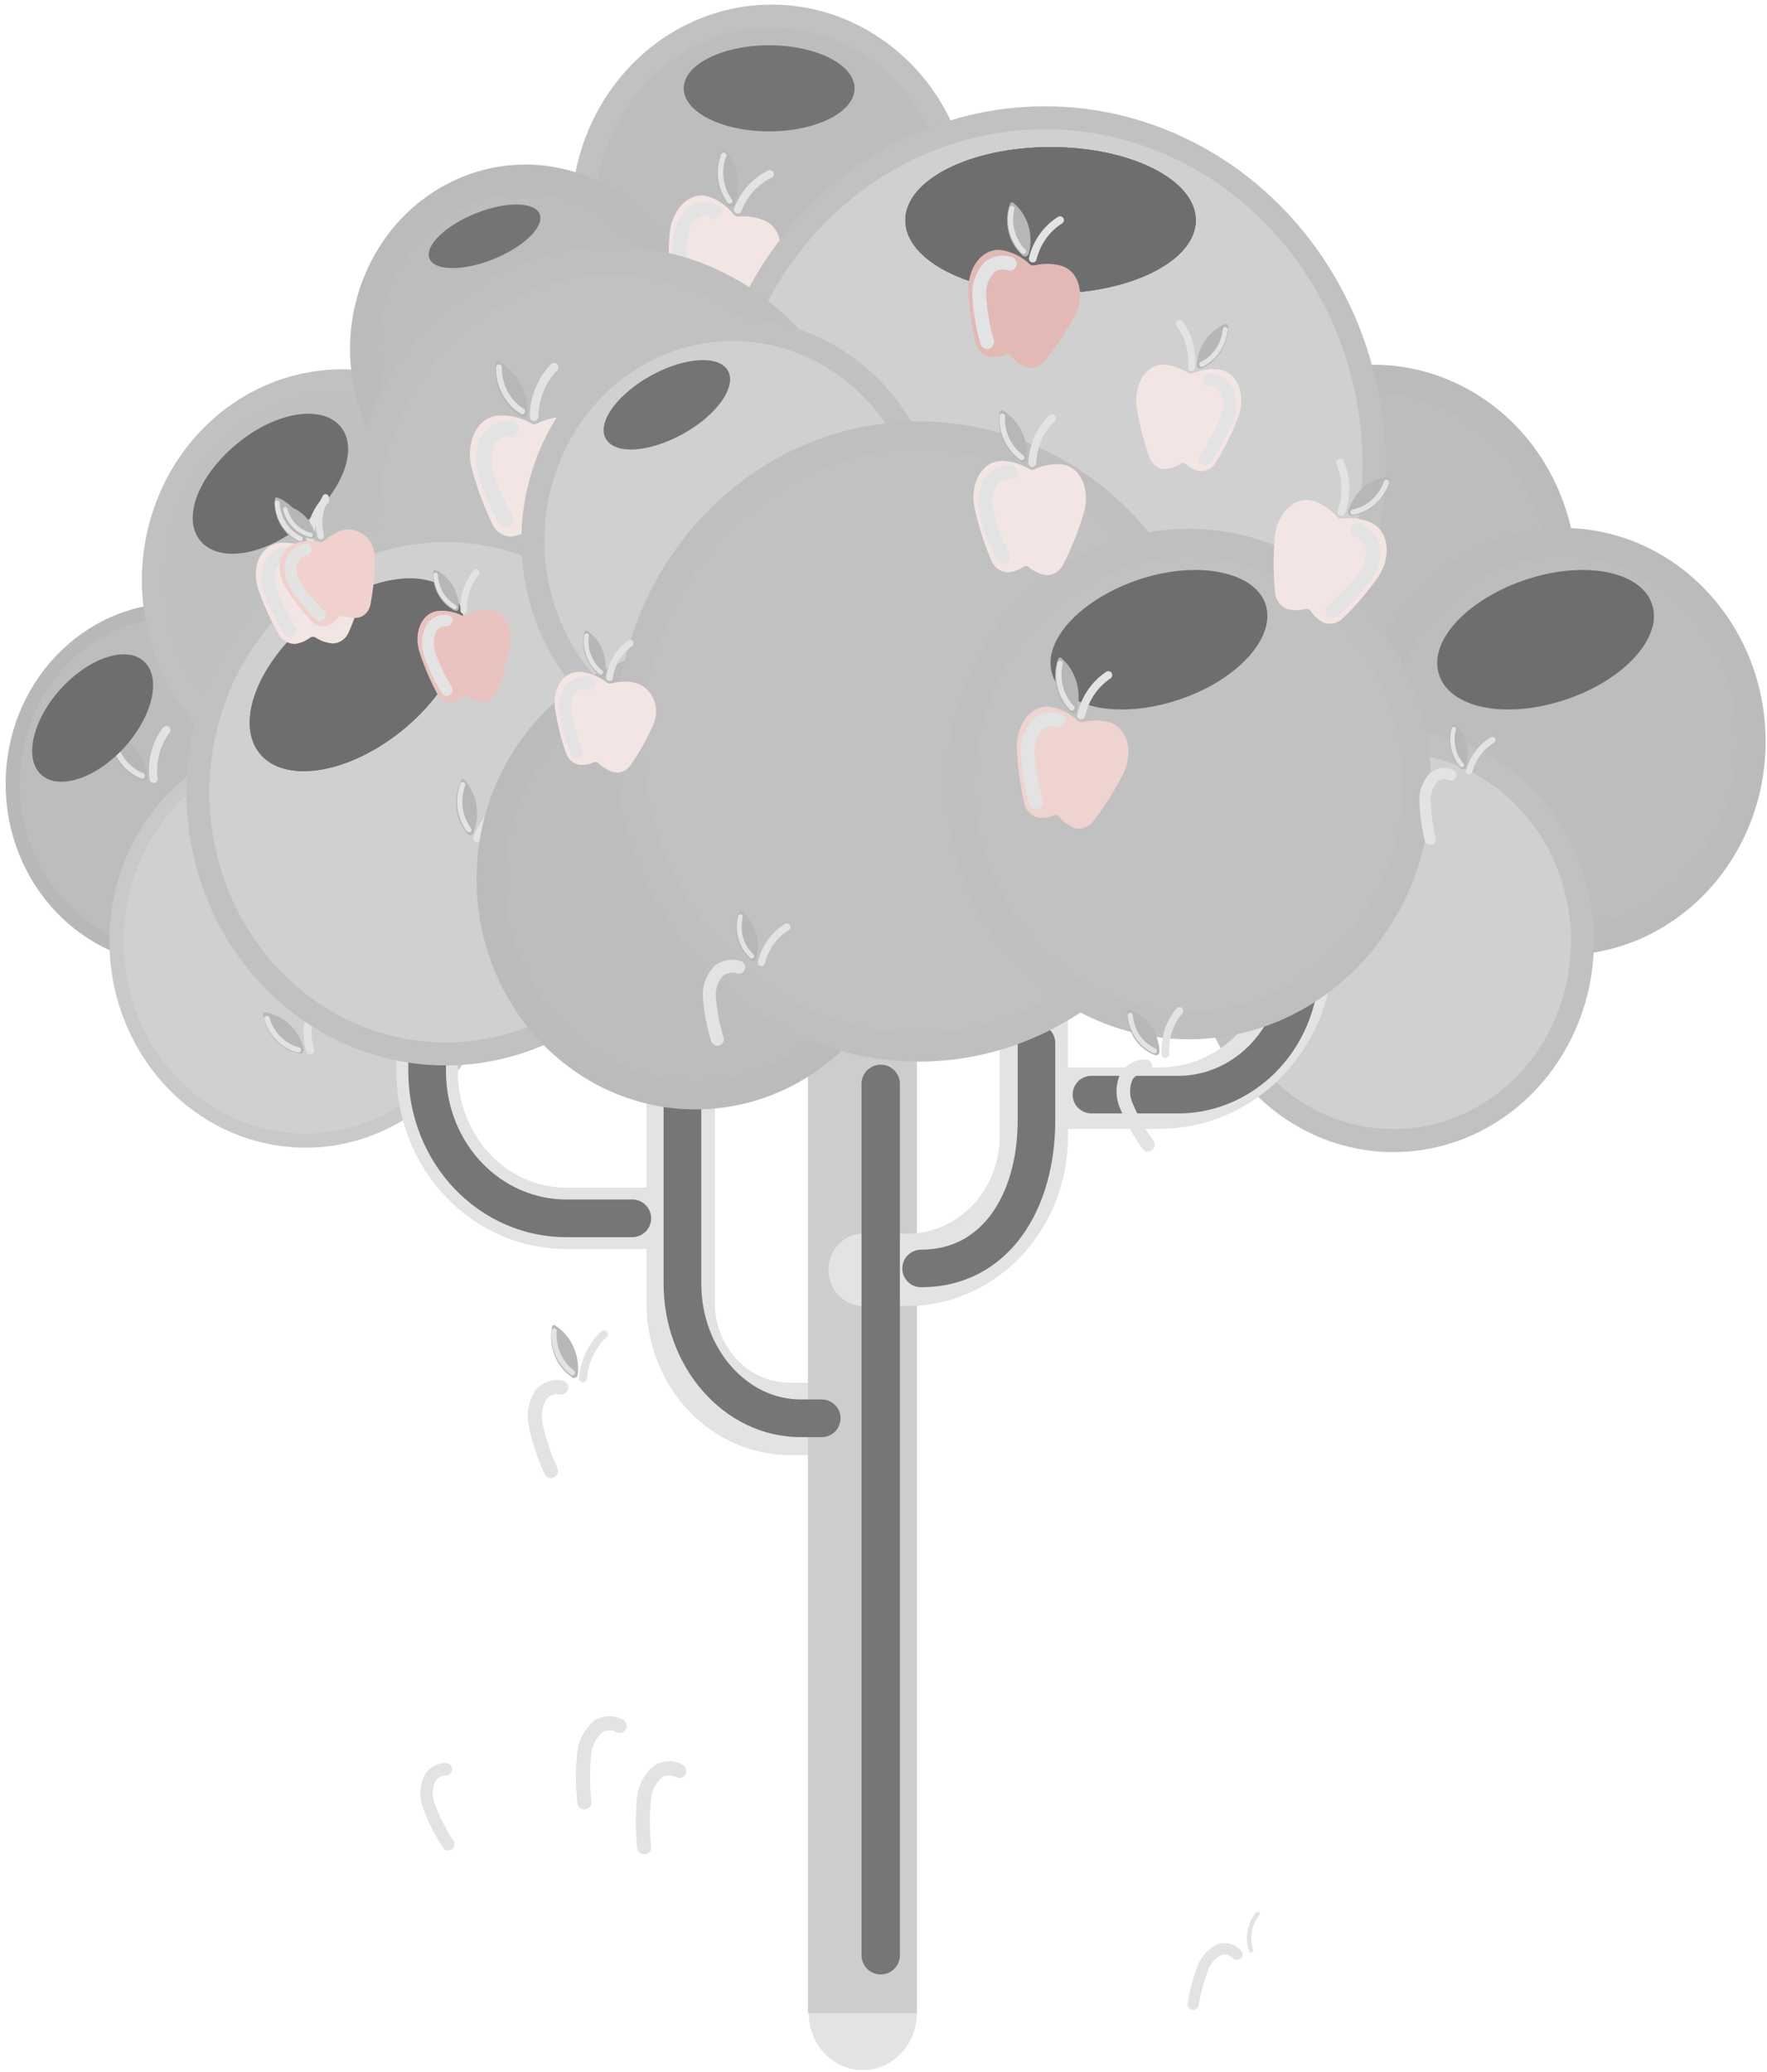 <?xml version="1.0" encoding="UTF-8"?> <svg xmlns="http://www.w3.org/2000/svg" width="87" height="102" viewBox="0 0 87 102" fill="none"> <g opacity="0.6"> <g style="mix-blend-mode:screen"> <path d="M60.9 96.201C60.8 96.096 60.678 96.017 60.543 95.972C60.408 95.928 60.265 95.918 60.125 95.944C59.757 96.085 59.455 96.371 59.282 96.742C59.031 97.36 58.851 98.007 58.744 98.669" stroke="#D1D1D1" stroke-width="0.556" stroke-miterlimit="10" stroke-linecap="round"></path> </g> <g style="mix-blend-mode:screen"> <path d="M61.919 94.215C61.722 94.457 61.588 94.75 61.531 95.063C61.474 95.377 61.496 95.701 61.594 96.003" stroke="#D1D1D1" stroke-width="0.212" stroke-miterlimit="10" stroke-linecap="round"></path> </g> <g style="mix-blend-mode:screen"> <path d="M33.444 87.178C33.289 87.092 33.116 87.047 32.941 87.047C32.766 87.047 32.593 87.092 32.438 87.178C32.245 87.329 32.082 87.519 31.959 87.736C31.835 87.953 31.754 88.194 31.719 88.445C31.626 89.273 31.626 90.111 31.719 90.939" stroke="#D1D1D1" stroke-width="0.694" stroke-miterlimit="10" stroke-linecap="round"></path> </g> <g style="mix-blend-mode:screen"> <path d="M30.506 84.959C30.35 84.873 30.176 84.828 30 84.828C29.823 84.828 29.65 84.873 29.493 84.959C29.108 85.268 28.851 85.722 28.775 86.226C28.682 87.057 28.682 87.896 28.775 88.727" stroke="#D1D1D1" stroke-width="0.694" stroke-miterlimit="10" stroke-linecap="round"></path> </g> <g style="mix-blend-mode:screen"> <path d="M21.957 87.094C21.802 87.093 21.649 87.132 21.512 87.208C21.375 87.284 21.257 87.394 21.17 87.529C21.075 87.733 21.02 87.955 21.007 88.181C20.994 88.408 21.024 88.635 21.095 88.849C21.346 89.534 21.674 90.185 22.07 90.789" stroke="#D1D1D1" stroke-width="0.613" stroke-miterlimit="10" stroke-linecap="round"></path> </g> <path d="M42.481 101.907C43.951 101.907 45.143 100.649 45.143 99.096C45.143 97.544 43.951 96.285 42.481 96.285C41.01 96.285 39.818 97.544 39.818 99.096C39.818 100.649 41.01 101.907 42.481 101.907Z" fill="#D1D1D1"></path> <path d="M8.731 47.148C13.208 47.148 16.837 43.316 16.837 38.59C16.837 33.863 13.208 30.031 8.731 30.031C4.254 30.031 0.625 33.863 0.625 38.59C0.625 43.316 4.254 47.148 8.731 47.148Z" fill="#919191"></path> <path d="M8.731 47.148C13.208 47.148 16.837 43.316 16.837 38.59C16.837 33.863 13.208 30.031 8.731 30.031C4.254 30.031 0.625 33.863 0.625 38.59C0.625 43.316 4.254 47.148 8.731 47.148Z" stroke="#888888" stroke-width="0.694" stroke-miterlimit="10"></path> <path d="M20.399 37.549C25.145 35.474 27.398 29.73 25.433 24.72C23.467 19.71 18.027 17.331 13.281 19.407C8.536 21.482 6.283 27.225 8.248 32.235C10.214 37.245 15.654 39.624 20.399 37.549Z" fill="#969696"></path> <path d="M20.399 37.549C25.145 35.474 27.398 29.73 25.433 24.72C23.467 19.71 18.027 17.331 13.281 19.407C8.536 21.482 6.283 27.225 8.248 32.235C10.214 37.245 15.654 39.624 20.399 37.549Z" fill="#969696"></path> <path d="M10.956 36.159C9.956 35.294 9.138 34.218 8.554 33C7.97 31.782 7.633 30.449 7.564 29.086C7.495 27.723 7.697 26.36 8.155 25.084C8.613 23.807 9.319 22.646 10.226 21.674C11.134 20.701 12.223 19.939 13.425 19.436C14.627 18.934 15.915 18.701 17.207 18.753C18.499 18.806 19.767 19.142 20.928 19.74C22.09 20.339 23.122 21.186 23.956 22.229" stroke="#979797" stroke-width="1.131" stroke-miterlimit="10" stroke-linecap="round"></path> <path d="M37.868 20.184C43.005 20.184 47.168 15.788 47.168 10.366C47.168 4.943 43.005 0.547 37.868 0.547C32.732 0.547 28.568 4.943 28.568 10.366C28.568 15.788 32.732 20.184 37.868 20.184Z" fill="#919191"></path> <path d="M28.693 10.364C28.756 7.803 29.764 5.369 31.502 3.581C33.24 1.793 35.57 0.793 37.996 0.793C40.423 0.793 42.753 1.793 44.491 3.581C46.229 5.369 47.237 7.803 47.3 10.364" stroke="#979797" stroke-width="1.131" stroke-miterlimit="10" stroke-linecap="round"></path> <path d="M28.903 24.931C32.958 23.163 34.888 18.259 33.212 13.977C31.538 9.696 26.892 7.658 22.837 9.427C18.782 11.195 16.852 16.1 18.527 20.381C20.202 24.663 24.847 26.7 28.903 24.931Z" fill="#919191"></path> <path d="M28.903 24.931C32.958 23.163 34.888 18.259 33.212 13.977C31.538 9.696 26.892 7.658 22.837 9.427C18.782 11.195 16.852 16.1 18.527 20.381C20.202 24.663 24.847 26.7 28.903 24.931Z" stroke="#8E8E8E" stroke-width="1.381" stroke-miterlimit="10"></path> <path d="M71.164 37.555C75.916 35.498 78.19 29.764 76.242 24.746C74.293 19.729 68.861 17.328 64.109 19.385C59.356 21.442 57.083 27.177 59.031 32.194C60.98 37.212 66.411 39.612 71.164 37.555Z" fill="#919191"></path> <path d="M71.164 37.555C75.916 35.498 78.19 29.764 76.242 24.746C74.293 19.729 68.861 17.328 64.109 19.385C59.356 21.442 57.083 27.177 59.031 32.194C60.98 37.212 66.411 39.612 71.164 37.555Z" stroke="#8E8E8E" stroke-width="1.387" stroke-miterlimit="10"></path> <path d="M76.938 46.321C82.074 46.321 86.238 41.925 86.238 36.502C86.238 31.08 82.074 26.684 76.938 26.684C71.802 26.684 67.638 31.08 67.638 36.502C67.638 41.925 71.802 46.321 76.938 46.321Z" fill="#919191"></path> <path d="M76.938 46.321C82.074 46.321 86.238 41.925 86.238 36.502C86.238 31.08 82.074 26.684 76.938 26.684C71.802 26.684 67.638 31.08 67.638 36.502C67.638 41.925 71.802 46.321 76.938 46.321Z" stroke="#8E8E8E" stroke-width="1.387" stroke-miterlimit="10"></path> <path d="M24.216 47.904C25.039 42.551 21.596 37.508 16.526 36.639C11.456 35.77 6.679 39.405 5.856 44.757C5.033 50.11 8.476 55.154 13.546 56.022C18.616 56.891 23.393 53.256 24.216 47.904Z" fill="#B0B0B0"></path> <path d="M24.216 47.904C25.039 42.551 21.596 37.508 16.526 36.639C11.456 35.77 6.679 39.405 5.856 44.757C5.033 50.11 8.476 55.154 13.546 56.022C18.616 56.891 23.393 53.256 24.216 47.904Z" stroke="#A5A5A5" stroke-width="0.694" stroke-miterlimit="10"></path> <path d="M77.782 47.886C78.6 42.532 75.153 37.492 70.083 36.627C65.012 35.763 60.238 39.403 59.42 44.756C58.601 50.109 62.048 55.15 67.119 56.014C72.189 56.878 76.963 53.239 77.782 47.886Z" fill="#B0B0B0"></path> <path d="M77.782 47.886C78.6 42.532 75.153 37.492 70.083 36.627C65.012 35.763 60.238 39.403 59.42 44.756C58.601 50.109 62.048 55.15 67.119 56.014C72.189 56.878 76.963 53.239 77.782 47.886Z" fill="#B0B0B0"></path> <path d="M68.607 36.5C70.271 36.499 71.905 36.97 73.339 37.863C74.772 38.756 75.953 40.039 76.757 41.577C77.561 43.115 77.96 44.853 77.912 46.61C77.864 48.367 77.37 50.077 76.483 51.564C75.595 53.05 74.347 54.259 72.867 55.062C71.386 55.866 69.729 56.236 68.068 56.134C66.406 56.032 64.801 55.461 63.419 54.48C62.038 53.5 60.931 52.147 60.213 50.562" stroke="#979797" stroke-width="1.131" stroke-miterlimit="10" stroke-linecap="round"></path> <path d="M51.082 54.059H57.132C58.998 54.05 60.785 53.261 62.101 51.865C63.418 50.469 64.157 48.579 64.157 46.609V34.566" stroke="#D1D1D1" stroke-width="3.025" stroke-miterlimit="10" stroke-linecap="round"></path> <path d="M38.888 71.633H42.481C42.929 71.633 43.358 71.445 43.675 71.111C43.991 70.777 44.169 70.323 44.169 69.851C44.169 69.379 43.991 68.925 43.675 68.591C43.358 68.257 42.929 68.069 42.481 68.069H38.888C37.91 68.068 36.973 67.657 36.282 66.927C35.591 66.198 35.202 65.208 35.2 64.176V26.386C35.214 26.143 35.181 25.9 35.102 25.672C35.024 25.443 34.902 25.234 34.745 25.057C34.587 24.88 34.396 24.739 34.185 24.642C33.974 24.546 33.746 24.496 33.516 24.496C33.285 24.496 33.058 24.546 32.846 24.642C32.635 24.739 32.444 24.88 32.287 25.057C32.129 25.234 32.007 25.443 31.929 25.672C31.85 25.9 31.817 26.143 31.831 26.386V64.196C31.838 66.168 32.584 68.058 33.906 69.451C35.228 70.845 37.019 71.629 38.888 71.633Z" fill="#D1D1D1"></path> <path d="M39.781 99.097H45.144V44.124C45.144 43.055 43.944 42.184 42.462 42.184C41.031 42.184 39.781 43.055 39.781 44.124V99.097Z" fill="#ABABAB"></path> <path d="M42.48 64.292H44.687C46.782 64.289 48.79 63.408 50.271 61.843C51.752 60.278 52.585 58.157 52.587 55.945V8.574C52.601 8.331 52.568 8.088 52.489 7.859C52.411 7.631 52.289 7.421 52.131 7.244C51.974 7.067 51.783 6.926 51.572 6.83C51.36 6.733 51.133 6.684 50.902 6.684C50.672 6.684 50.444 6.733 50.233 6.83C50.022 6.926 49.831 7.067 49.673 7.244C49.516 7.421 49.394 7.631 49.316 7.859C49.237 8.088 49.204 8.331 49.218 8.574V55.945C49.216 57.213 48.738 58.429 47.889 59.326C47.04 60.222 45.888 60.727 44.687 60.729H42.48C42.033 60.729 41.604 60.917 41.287 61.251C40.971 61.585 40.793 62.038 40.793 62.511C40.793 62.983 40.971 63.436 41.287 63.77C41.604 64.104 42.033 64.292 42.48 64.292Z" fill="#D1D1D1"></path> <path d="M21.031 44.949V52.782C21.036 54.692 21.759 56.523 23.041 57.871C24.323 59.22 26.059 59.976 27.869 59.974H35.019" stroke="#D1D1D1" stroke-width="3.025" stroke-miterlimit="10"></path> <g style="mix-blend-mode:screen"> <path d="M43.362 53.355V96.253" stroke="#1A1A1A" stroke-width="1.887" stroke-miterlimit="10" stroke-linecap="round"></path> </g> <g style="mix-blend-mode:screen"> <path d="M51.032 51.344V55.145C51.032 59.176 49.007 62.443 45.351 62.443" stroke="#1A1A1A" stroke-width="1.85" stroke-miterlimit="10" stroke-linecap="round"></path> </g> <g style="mix-blend-mode:screen"> <path d="M33.6 54.457V63.18C33.6 66.843 36.206 69.819 39.425 69.819H40.456" stroke="#1A1A1A" stroke-width="1.856" stroke-miterlimit="10" stroke-linecap="round"></path> </g> <g style="mix-blend-mode:screen"> <path d="M21.031 42.699V52.782C21.035 53.731 21.215 54.67 21.562 55.545C21.91 56.421 22.417 57.215 23.056 57.883C23.695 58.551 24.452 59.08 25.284 59.439C26.116 59.797 27.007 59.98 27.906 59.974H31.131" stroke="#1A1A1A" stroke-width="1.856" stroke-miterlimit="10" stroke-linecap="round"></path> </g> <g style="mix-blend-mode:screen"> <path d="M53.738 53.885H57.826C58.617 53.909 59.405 53.768 60.145 53.47C60.884 53.172 61.561 52.723 62.136 52.149C62.711 51.575 63.174 50.886 63.497 50.123C63.82 49.36 63.998 48.538 64.019 47.702V39.586" stroke="#1A1A1A" stroke-width="1.85" stroke-miterlimit="10" stroke-linecap="round"></path> </g> <path d="M37.612 10.848C37.215 10.683 36.788 10.618 36.362 10.657C36.317 10.66 36.271 10.652 36.229 10.634C36.187 10.615 36.149 10.587 36.119 10.551C35.813 10.167 35.416 9.876 34.969 9.706C34.056 9.357 33.15 10.175 32.981 11.376C32.893 12.304 32.893 13.239 32.981 14.167C32.992 14.351 33.053 14.527 33.156 14.676C33.259 14.824 33.4 14.939 33.562 15.005C33.831 15.078 34.113 15.078 34.381 15.005C34.425 14.996 34.469 15.001 34.511 15.019C34.551 15.036 34.587 15.066 34.612 15.104C34.79 15.38 35.028 15.606 35.306 15.764C35.471 15.827 35.65 15.839 35.821 15.799C35.993 15.759 36.15 15.669 36.275 15.54C36.922 14.904 37.508 14.204 38.025 13.448C38.681 12.471 38.531 11.211 37.612 10.848Z" fill="#EBD4D1"></path> <path d="M37.906 8.57C37.184 8.916 36.616 9.546 36.325 10.325" stroke="#D1D1D1" stroke-width="0.388" stroke-miterlimit="10" stroke-linecap="round"></path> <path d="M35.568 7.411C35.352 7.834 35.261 8.317 35.309 8.795C35.357 9.273 35.541 9.725 35.837 10.091C35.853 10.116 35.875 10.138 35.9 10.152C35.926 10.167 35.955 10.175 35.984 10.175C36.013 10.175 36.042 10.167 36.067 10.152C36.093 10.138 36.115 10.116 36.131 10.091C36.318 9.651 36.38 9.163 36.308 8.687C36.235 8.211 36.033 7.767 35.724 7.411C35.716 7.398 35.704 7.387 35.691 7.379C35.677 7.371 35.662 7.367 35.646 7.367C35.631 7.367 35.616 7.371 35.602 7.379C35.588 7.387 35.577 7.398 35.568 7.411Z" fill="#878787"></path> <g style="mix-blend-mode:screen"> <path d="M35.181 10.42C35.025 10.334 34.851 10.289 34.675 10.289C34.498 10.289 34.325 10.334 34.168 10.42C33.783 10.747 33.536 11.222 33.481 11.74C33.421 12.572 33.452 13.409 33.575 14.234" stroke="#D1D1D1" stroke-width="0.694" stroke-miterlimit="10" stroke-linecap="round"></path> </g> <g style="mix-blend-mode:screen"> <path d="M35.632 7.648C35.492 8.017 35.445 8.418 35.497 8.811C35.548 9.205 35.696 9.577 35.926 9.892" stroke="#D1D1D1" stroke-width="0.263" stroke-miterlimit="10" stroke-linecap="round"></path> </g> <path d="M35.25 22.483C35.251 25.864 36.202 29.169 37.982 31.979C39.762 34.79 42.292 36.98 45.251 38.273C48.21 39.566 51.466 39.904 54.607 39.243C57.748 38.583 60.633 36.954 62.897 34.563C65.161 32.172 66.703 29.125 67.327 25.809C67.951 22.493 67.63 19.055 66.404 15.932C65.178 12.808 63.103 10.138 60.44 8.26C57.777 6.381 54.646 5.379 51.444 5.379C47.148 5.381 43.029 7.183 39.993 10.391C36.956 13.598 35.25 17.948 35.25 22.483Z" fill="#B0B0B0"></path> <path d="M65.45 31.506C66.702 29.236 67.442 26.691 67.612 24.07C67.782 21.449 67.378 18.822 66.431 16.392C65.484 13.962 64.02 11.796 62.152 10.06C60.284 8.325 58.062 7.067 55.659 6.384C53.256 5.702 50.736 5.613 48.295 6.124C45.854 6.636 43.558 7.734 41.584 9.334C39.611 10.934 38.012 12.993 36.914 15.35C35.815 17.708 35.246 20.301 35.25 22.928" stroke="#979797" stroke-width="1.131" stroke-miterlimit="10" stroke-linecap="round"></path> <path d="M30.172 38.598C36.91 38.575 42.354 32.786 42.332 25.669C42.31 18.552 36.829 12.801 30.091 12.825C23.354 12.848 17.91 18.637 17.932 25.754C17.954 32.871 23.435 38.622 30.172 38.598Z" fill="#969696"></path> <path d="M8.188 35.941C7.935 36.276 7.75 36.662 7.642 37.075C7.535 37.488 7.508 37.919 7.563 38.343" stroke="#D1D1D1" stroke-width="0.406" stroke-miterlimit="10" stroke-linecap="round"></path> <path d="M5.406 36.186C5.42 36.685 5.581 37.168 5.866 37.567C6.152 37.965 6.548 38.26 7 38.409C7.029 38.423 7.061 38.428 7.093 38.425C7.125 38.422 7.156 38.41 7.182 38.391C7.208 38.372 7.229 38.346 7.243 38.316C7.258 38.285 7.264 38.252 7.263 38.218C7.208 37.721 7.015 37.251 6.708 36.87C6.401 36.488 5.994 36.211 5.538 36.074C5.522 36.069 5.505 36.069 5.489 36.073C5.473 36.077 5.458 36.084 5.446 36.095C5.433 36.106 5.423 36.12 5.416 36.136C5.409 36.151 5.406 36.168 5.406 36.186Z" fill="#878787"></path> <g style="mix-blend-mode:screen"> <path d="M5.6 36.363C5.657 36.772 5.817 37.158 6.063 37.479C6.309 37.801 6.633 38.047 7 38.191" stroke="#D1D1D1" stroke-width="0.275" stroke-miterlimit="10" stroke-linecap="round"></path> </g> <path d="M15.494 49.332C15.126 50.062 15.045 50.915 15.269 51.708" stroke="#D1D1D1" stroke-width="0.388" stroke-miterlimit="10" stroke-linecap="round"></path> <path d="M12.956 49.965C13.031 50.437 13.243 50.871 13.562 51.21C13.881 51.55 14.291 51.776 14.737 51.859C14.766 51.868 14.797 51.869 14.826 51.861C14.856 51.853 14.883 51.838 14.905 51.816C14.927 51.794 14.943 51.766 14.952 51.736C14.961 51.705 14.962 51.673 14.956 51.642C14.844 51.181 14.607 50.764 14.274 50.444C13.941 50.124 13.526 49.914 13.081 49.84C13.064 49.835 13.046 49.835 13.029 49.839C13.012 49.843 12.997 49.852 12.984 49.865C12.972 49.878 12.962 49.894 12.957 49.911C12.952 49.929 12.952 49.947 12.956 49.965Z" fill="#878787"></path> <g style="mix-blend-mode:screen"> <path d="M13.144 50.141C13.251 50.519 13.451 50.861 13.723 51.132C13.995 51.403 14.33 51.594 14.694 51.685" stroke="#D1D1D1" stroke-width="0.263" stroke-miterlimit="10" stroke-linecap="round"></path> </g> <path d="M30.172 38.598C36.91 38.575 42.354 32.786 42.332 25.669C42.31 18.552 36.829 12.801 30.091 12.825C23.354 12.848 17.91 18.637 17.932 25.754C17.954 32.871 23.435 38.622 30.172 38.598Z" fill="#989898" stroke="#949494" stroke-width="1.387" stroke-miterlimit="10" stroke-linecap="round"></path> <path d="M9.844 39.176C9.845 41.723 10.562 44.213 11.903 46.33C13.244 48.448 15.15 50.097 17.379 51.071C19.609 52.045 22.061 52.299 24.428 51.802C26.794 51.304 28.967 50.077 30.673 48.275C32.378 46.473 33.54 44.178 34.01 41.68C34.48 39.182 34.238 36.592 33.315 34.239C32.391 31.886 30.827 29.874 28.821 28.459C26.815 27.044 24.456 26.289 22.044 26.289C18.808 26.291 15.704 27.649 13.417 30.066C11.129 32.483 9.844 35.759 9.844 39.176Z" fill="#B0B0B0"></path> <path d="M27.375 27.468C25.532 26.501 23.488 26.041 21.431 26.132C19.375 26.224 17.375 26.862 15.615 27.989C13.856 29.116 12.395 30.695 11.368 32.578C10.342 34.461 9.784 36.588 9.745 38.761C9.707 40.933 10.189 43.08 11.148 45.003C12.107 46.925 13.511 48.56 15.229 49.756C16.948 50.952 18.924 51.669 20.976 51.842C23.027 52.014 25.087 51.635 26.962 50.741" stroke="#979797" stroke-width="1.131" stroke-miterlimit="10" stroke-linecap="round"></path> <path d="M25.038 39.512C24.327 39.856 23.772 40.482 23.494 41.254" stroke="#D1D1D1" stroke-width="0.381" stroke-miterlimit="10" stroke-linecap="round"></path> <path d="M22.719 38.391C22.507 38.809 22.421 39.286 22.471 39.757C22.521 40.228 22.706 40.672 23 41.031C23.016 41.056 23.038 41.078 23.063 41.093C23.089 41.107 23.118 41.115 23.147 41.115C23.176 41.115 23.205 41.107 23.231 41.093C23.256 41.078 23.278 41.056 23.294 41.031C23.474 40.595 23.529 40.114 23.455 39.645C23.381 39.177 23.179 38.741 22.875 38.391C22.866 38.379 22.854 38.369 22.84 38.362C22.827 38.355 22.812 38.352 22.797 38.352C22.782 38.352 22.767 38.355 22.754 38.362C22.74 38.369 22.728 38.379 22.719 38.391Z" fill="#878787"></path> <g style="mix-blend-mode:screen"> <path d="M22.781 38.629C22.646 38.995 22.602 39.392 22.656 39.78C22.71 40.169 22.858 40.536 23.087 40.846" stroke="#D1D1D1" stroke-width="0.256" stroke-miterlimit="10" stroke-linecap="round"></path> </g> <path d="M27.837 20.529C27.36 20.52 26.887 20.628 26.456 20.845C26.411 20.868 26.362 20.88 26.312 20.88C26.262 20.88 26.213 20.868 26.168 20.845C25.7 20.578 25.175 20.442 24.643 20.45C23.562 20.45 22.925 21.664 23.2 22.957C23.454 23.94 23.804 24.893 24.243 25.801C24.328 25.984 24.459 26.139 24.623 26.248C24.786 26.356 24.975 26.414 25.168 26.415C25.477 26.382 25.774 26.268 26.031 26.085C26.074 26.059 26.122 26.045 26.172 26.045C26.221 26.045 26.269 26.059 26.312 26.085C26.598 26.308 26.934 26.449 27.287 26.494C27.481 26.493 27.671 26.435 27.835 26.325C27.998 26.215 28.129 26.059 28.212 25.873C28.647 24.966 28.997 24.016 29.256 23.036C29.556 21.769 28.918 20.549 27.837 20.529Z" fill="#EBD4D1"></path> <path d="M27.281 18.078C26.662 18.718 26.307 19.591 26.294 20.506" stroke="#D1D1D1" stroke-width="0.425" stroke-miterlimit="10" stroke-linecap="round"></path> <path d="M24.412 17.863C24.335 18.385 24.415 18.92 24.639 19.393C24.863 19.866 25.22 20.254 25.662 20.502C25.69 20.522 25.723 20.533 25.756 20.536C25.79 20.538 25.823 20.531 25.853 20.516C25.883 20.501 25.909 20.477 25.928 20.448C25.948 20.419 25.959 20.386 25.962 20.35C25.988 19.822 25.866 19.298 25.612 18.843C25.357 18.387 24.982 18.021 24.531 17.79C24.507 17.787 24.482 17.792 24.46 17.805C24.439 17.818 24.422 17.838 24.412 17.863Z" fill="#878787"></path> <g style="mix-blend-mode:screen"> <path d="M25.131 21.107C24.937 21.088 24.742 21.118 24.561 21.195C24.38 21.272 24.22 21.393 24.093 21.55C23.827 22.01 23.742 22.561 23.856 23.087C24.107 23.96 24.453 24.799 24.887 25.588" stroke="#D1D1D1" stroke-width="0.769" stroke-miterlimit="10" stroke-linecap="round"></path> </g> <g style="mix-blend-mode:screen"> <path d="M24.569 18.078C24.56 18.515 24.661 18.946 24.862 19.327C25.063 19.709 25.357 20.027 25.713 20.249" stroke="#D1D1D1" stroke-width="0.287" stroke-miterlimit="10" stroke-linecap="round"></path> </g> <path d="M26.238 26.611C26.238 28.667 26.816 30.676 27.897 32.386C28.979 34.094 30.516 35.427 32.315 36.213C34.114 37 36.093 37.206 38.002 36.805C39.912 36.404 41.666 35.414 43.043 33.96C44.419 32.507 45.357 30.655 45.737 28.639C46.117 26.623 45.922 24.533 45.176 22.634C44.431 20.735 43.17 19.112 41.551 17.97C39.932 16.828 38.029 16.219 36.082 16.219C33.471 16.219 30.968 17.314 29.121 19.263C27.275 21.212 26.238 23.855 26.238 26.611Z" fill="#B0B0B0"></path> <path d="M26.238 26.611C26.238 28.667 26.816 30.676 27.897 32.386C28.979 34.094 30.516 35.427 32.315 36.213C34.114 37 36.093 37.206 38.002 36.805C39.912 36.404 41.666 35.414 43.043 33.96C44.419 32.507 45.357 30.655 45.737 28.639C46.117 26.623 45.922 24.533 45.176 22.634C44.431 20.735 43.17 19.112 41.551 17.97C39.932 16.828 38.029 16.219 36.082 16.219C33.471 16.219 30.968 17.314 29.121 19.263C27.275 21.212 26.238 23.855 26.238 26.611Z" stroke="#979797" stroke-width="1.131" stroke-miterlimit="10" stroke-linecap="round"></path> <path d="M24.156 43.112C24.155 45.219 24.746 47.279 25.854 49.032C26.962 50.784 28.537 52.15 30.381 52.957C32.224 53.764 34.253 53.975 36.21 53.565C38.168 53.154 39.966 52.139 41.377 50.65C42.788 49.16 43.749 47.261 44.138 45.195C44.527 43.129 44.327 40.986 43.562 39.04C42.798 37.094 41.504 35.431 39.844 34.261C38.184 33.091 36.233 32.467 34.237 32.469C31.564 32.471 29.001 33.592 27.111 35.588C25.221 37.584 24.158 40.29 24.156 43.112Z" fill="#919191"></path> <path d="M24.156 43.265C24.155 45.372 24.746 47.432 25.854 49.184C26.962 50.936 28.537 52.303 30.381 53.109C32.224 53.916 34.253 54.128 36.21 53.717C38.168 53.306 39.966 52.292 41.377 50.802C42.788 49.312 43.749 47.414 44.138 45.347C44.527 43.281 44.327 41.139 43.562 39.193C42.798 37.246 41.504 35.583 39.844 34.413C38.184 33.243 36.233 32.62 34.237 32.621C31.564 32.623 29.001 33.745 27.111 35.74C25.221 37.736 24.158 40.442 24.156 43.265Z" stroke="#8E8E8E" stroke-width="1.387" stroke-miterlimit="10"></path> <path d="M31.476 36.502C31.476 39.482 32.312 42.394 33.88 44.871C35.448 47.349 37.677 49.28 40.284 50.42C42.891 51.56 45.76 51.858 48.528 51.277C51.296 50.696 53.838 49.261 55.834 47.154C57.829 45.047 59.188 42.363 59.739 39.441C60.289 36.519 60.007 33.49 58.927 30.737C57.847 27.984 56.018 25.632 53.672 23.976C51.325 22.321 48.566 21.438 45.744 21.438C41.96 21.438 38.331 23.025 35.655 25.85C32.979 28.675 31.476 32.507 31.476 36.502Z" fill="#989898"></path> <path d="M57.675 29.124C56.239 26.426 54.052 24.26 51.409 22.921C48.766 21.582 45.797 21.134 42.905 21.64C40.013 22.145 37.339 23.578 35.246 25.744C33.153 27.911 31.742 30.705 31.206 33.748C30.67 36.791 31.035 39.934 32.251 42.749C33.466 45.566 35.474 47.918 38.001 49.487C40.527 51.056 43.45 51.765 46.372 51.519C49.294 51.272 52.073 50.081 54.331 48.108" fill="#989898"></path> <path d="M57.675 29.124C56.239 26.426 54.052 24.26 51.409 22.921C48.766 21.582 45.797 21.134 42.905 21.64C40.013 22.145 37.339 23.578 35.246 25.744C33.153 27.911 31.742 30.705 31.206 33.748C30.67 36.791 31.035 39.934 32.251 42.749C33.466 45.566 35.474 47.918 38.001 49.487C40.527 51.056 43.45 51.765 46.372 51.519C49.294 51.272 52.073 50.081 54.331 48.108" stroke="#949494" stroke-width="1.387" stroke-miterlimit="10" stroke-linecap="round"></path> <path d="M69.765 38.642C69.789 32.086 64.777 26.751 58.571 26.726C52.365 26.701 47.314 31.995 47.29 38.551C47.266 45.107 52.278 50.442 58.484 50.467C64.691 50.493 69.741 45.198 69.765 38.642Z" fill="#B0B0B0"></path> <path d="M69.765 38.642C69.789 32.086 64.777 26.751 58.571 26.726C52.365 26.701 47.314 31.995 47.29 38.551C47.266 45.107 52.278 50.442 58.484 50.467C64.691 50.493 69.741 45.198 69.765 38.642Z" fill="#989898" stroke="#949494" stroke-width="1.387" stroke-miterlimit="10"></path> <g style="mix-blend-mode:screen"> <path d="M51.725 14.448C55.674 14.448 58.875 12.835 58.875 10.845C58.875 8.855 55.674 7.242 51.725 7.242C47.776 7.242 44.575 8.855 44.575 10.845C44.575 12.835 47.776 14.448 51.725 14.448Z" fill="#171717"></path> </g> <g style="mix-blend-mode:screen"> <path d="M51.725 14.448C55.674 14.448 58.875 12.835 58.875 10.845C58.875 8.855 55.674 7.242 51.725 7.242C47.776 7.242 44.575 8.855 44.575 10.845C44.575 12.835 47.776 14.448 51.725 14.448Z" fill="#171717"></path> </g> <g style="mix-blend-mode:screen"> <path d="M51.725 14.448C55.674 14.448 58.875 12.835 58.875 10.845C58.875 8.855 55.674 7.242 51.725 7.242C47.776 7.242 44.575 8.855 44.575 10.845C44.575 12.835 47.776 14.448 51.725 14.448Z" fill="#0D0D0D"></path> </g> <g style="mix-blend-mode:screen"> <path d="M19.577 36.134C22.271 34.066 23.558 31.086 22.45 29.476C21.342 27.866 18.26 28.237 15.565 30.304C12.87 32.371 11.584 35.352 12.691 36.962C13.799 38.571 16.882 38.201 19.577 36.134Z" fill="#0D0D0D"></path> </g> <g style="mix-blend-mode:screen"> <path d="M19.577 36.134C22.271 34.066 23.558 31.086 22.45 29.476C21.342 27.866 18.26 28.237 15.565 30.304C12.87 32.371 11.584 35.352 12.691 36.962C13.799 38.571 16.882 38.201 19.577 36.134Z" fill="#0D0D0D"></path> </g> <g style="mix-blend-mode:screen"> <path d="M7.15 32.621C7.963 33.472 7.457 35.392 6.025 36.897C4.594 38.401 2.775 38.922 1.969 38.078C1.163 37.233 1.663 35.306 3.094 33.802C4.525 32.297 6.344 31.763 7.15 32.621Z" fill="#0D0D0D"></path> </g> <g style="mix-blend-mode:screen"> <path d="M16.85 21.107C17.656 22.275 16.725 24.406 14.775 25.924C12.825 27.442 10.594 27.706 9.781 26.511C8.969 25.317 9.906 23.212 11.856 21.694C13.806 20.177 16.031 19.933 16.85 21.107Z" fill="#0D0D0D"></path> </g> <g style="mix-blend-mode:screen"> <path d="M62.332 29.817C62.8 31.46 60.832 33.552 57.925 34.482C55.019 35.413 52.3 34.839 51.8 33.163C51.3 31.486 53.3 29.428 56.175 28.497C59.05 27.567 61.857 28.167 62.332 29.817Z" fill="#0D0D0D"></path> </g> <g style="mix-blend-mode:screen"> <path d="M81.363 29.817C81.838 31.46 79.869 33.552 76.957 34.482C74.044 35.413 71.332 34.839 70.838 33.163C70.344 31.486 72.338 29.428 75.244 28.497C78.15 27.567 80.894 28.167 81.363 29.817Z" fill="#0D0D0D"></path> </g> <g style="mix-blend-mode:screen"> <path d="M37.869 6.467C40.192 6.467 42.076 5.518 42.076 4.349C42.076 3.179 40.192 2.23 37.869 2.23C35.546 2.23 33.663 3.179 33.663 4.349C33.663 5.518 35.546 6.467 37.869 6.467Z" fill="#171717"></path> </g> <g style="mix-blend-mode:screen"> <path d="M26.576 10.552C26.801 11.179 25.763 12.175 24.263 12.769C22.763 13.363 21.363 13.337 21.138 12.71C20.913 12.083 21.951 11.086 23.451 10.493C24.951 9.899 26.351 9.932 26.576 10.552Z" fill="#171717"></path> </g> <g style="mix-blend-mode:screen"> <path d="M35.862 18.288C36.256 19.099 35.237 20.491 33.562 21.395C31.887 22.299 30.225 22.379 29.812 21.567C29.4 20.755 30.437 19.363 32.106 18.459C33.775 17.555 35.462 17.476 35.862 18.288Z" fill="#171717"></path> </g> <path d="M16.618 26.649C16.202 26.666 15.795 26.779 15.424 26.979C15.385 27.001 15.341 27.012 15.296 27.012C15.252 27.012 15.208 27.001 15.168 26.979C14.746 26.78 14.285 26.692 13.824 26.722C12.881 26.788 12.381 27.824 12.681 28.893C12.95 29.706 13.3 30.486 13.724 31.222C13.809 31.374 13.931 31.498 14.077 31.582C14.224 31.666 14.389 31.706 14.556 31.697C14.818 31.654 15.066 31.545 15.281 31.38C15.319 31.358 15.362 31.346 15.406 31.346C15.449 31.346 15.492 31.358 15.531 31.38C15.793 31.553 16.091 31.655 16.399 31.677C16.565 31.67 16.726 31.613 16.863 31.514C17 31.415 17.108 31.277 17.174 31.116C17.514 30.338 17.776 29.524 17.956 28.688C18.174 27.586 17.562 26.616 16.618 26.649Z" fill="#EBD4D1"></path> <path d="M16.031 24.625C15.778 24.9 15.58 25.227 15.451 25.585C15.322 25.944 15.264 26.327 15.281 26.71" stroke="#D1D1D1" stroke-width="0.362" stroke-miterlimit="10" stroke-linecap="round"></path> <path d="M13.532 24.582C13.501 25.031 13.605 25.478 13.83 25.861C14.054 26.244 14.387 26.542 14.782 26.713C14.806 26.727 14.834 26.735 14.862 26.735C14.89 26.736 14.917 26.729 14.942 26.715C14.967 26.701 14.988 26.681 15.004 26.657C15.019 26.632 15.029 26.604 15.032 26.574C15.029 26.123 14.897 25.684 14.654 25.313C14.411 24.942 14.068 24.658 13.669 24.496C13.655 24.488 13.639 24.484 13.623 24.484C13.607 24.485 13.591 24.489 13.578 24.498C13.564 24.507 13.552 24.519 13.544 24.534C13.536 24.548 13.532 24.565 13.532 24.582Z" fill="#878787"></path> <g style="mix-blend-mode:screen"> <path d="M14.281 27.243C14.113 27.236 13.945 27.269 13.791 27.341C13.637 27.413 13.501 27.522 13.394 27.659C13.287 27.858 13.221 28.077 13.198 28.304C13.175 28.531 13.197 28.761 13.262 28.979C13.522 29.702 13.864 30.389 14.281 31.024" stroke="#D1D1D1" stroke-width="0.656" stroke-miterlimit="10" stroke-linecap="round"></path> </g> <g style="mix-blend-mode:screen"> <path d="M13.644 24.758C13.663 25.133 13.779 25.496 13.979 25.806C14.18 26.117 14.457 26.364 14.781 26.52" stroke="#D1D1D1" stroke-width="0.244" stroke-miterlimit="10" stroke-linecap="round"></path> </g> <path d="M16.919 26.085C16.571 26.189 16.247 26.369 15.969 26.613C15.939 26.639 15.905 26.657 15.868 26.668C15.832 26.678 15.793 26.679 15.756 26.672C15.359 26.592 14.949 26.614 14.562 26.738C13.775 26.989 13.543 27.972 14 28.817C14.381 29.45 14.825 30.038 15.325 30.572C15.425 30.684 15.553 30.765 15.694 30.806C15.835 30.847 15.984 30.846 16.125 30.803C16.341 30.713 16.534 30.571 16.687 30.387C16.713 30.359 16.747 30.338 16.783 30.328C16.819 30.317 16.857 30.317 16.893 30.328C17.151 30.419 17.426 30.441 17.694 30.394C17.835 30.35 17.962 30.265 18.059 30.148C18.157 30.031 18.221 29.888 18.244 29.734C18.387 29 18.456 28.253 18.45 27.503C18.459 27.297 18.425 27.091 18.349 26.9C18.272 26.71 18.156 26.54 18.009 26.403C17.861 26.267 17.687 26.167 17.498 26.112C17.309 26.057 17.111 26.048 16.919 26.085Z" fill="#E6B3AD"></path> <path d="M16.031 24.488C15.874 24.772 15.772 25.087 15.731 25.413C15.69 25.739 15.712 26.071 15.794 26.389" stroke="#D1D1D1" stroke-width="0.319" stroke-miterlimit="10" stroke-linecap="round"></path> <path d="M13.888 24.981C13.947 25.367 14.119 25.723 14.38 26C14.642 26.277 14.979 26.461 15.344 26.525C15.368 26.532 15.392 26.532 15.416 26.526C15.44 26.52 15.462 26.509 15.481 26.492C15.499 26.475 15.514 26.453 15.522 26.429C15.531 26.405 15.534 26.379 15.531 26.353C15.441 25.973 15.245 25.629 14.969 25.365C14.693 25.102 14.35 24.932 13.981 24.875C13.968 24.874 13.955 24.876 13.943 24.881C13.931 24.886 13.919 24.894 13.91 24.904C13.901 24.914 13.895 24.927 13.891 24.94C13.887 24.953 13.886 24.967 13.888 24.981Z" fill="#878787"></path> <g style="mix-blend-mode:screen"> <path d="M15.05 27.047C14.906 27.076 14.77 27.14 14.652 27.233C14.535 27.327 14.44 27.449 14.375 27.588C14.32 27.782 14.304 27.986 14.328 28.187C14.352 28.388 14.415 28.582 14.513 28.756C14.87 29.315 15.29 29.827 15.763 30.28" stroke="#D1D1D1" stroke-width="0.569" stroke-miterlimit="10" stroke-linecap="round"></path> </g> <g style="mix-blend-mode:screen"> <path d="M14.044 25.07C14.125 25.381 14.284 25.662 14.504 25.885C14.724 26.108 14.997 26.264 15.294 26.337" stroke="#D1D1D1" stroke-width="0.212" stroke-miterlimit="10" stroke-linecap="round"></path> </g> <path d="M52.2 22.852C51.771 22.832 51.343 22.916 50.95 23.097C50.911 23.119 50.867 23.131 50.822 23.131C50.777 23.131 50.733 23.119 50.694 23.097C50.283 22.842 49.819 22.702 49.344 22.688C48.375 22.688 47.762 23.743 47.969 24.938C48.163 25.845 48.444 26.729 48.806 27.577C48.873 27.748 48.984 27.895 49.127 28.001C49.269 28.108 49.438 28.169 49.612 28.177C49.888 28.158 50.155 28.065 50.387 27.907C50.425 27.882 50.468 27.869 50.512 27.869C50.557 27.869 50.6 27.882 50.637 27.907C50.887 28.119 51.184 28.26 51.5 28.316C51.675 28.322 51.848 28.275 51.999 28.18C52.15 28.085 52.271 27.947 52.35 27.782C52.771 26.962 53.114 26.099 53.375 25.208C53.7 24.034 53.162 22.912 52.2 22.852Z" fill="#EBD4D1"></path> <path d="M51.788 20.59C51.209 21.163 50.864 21.951 50.825 22.787" stroke="#D1D1D1" stroke-width="0.388" stroke-miterlimit="10" stroke-linecap="round"></path> <path d="M49.219 20.283C49.141 20.756 49.2 21.244 49.39 21.681C49.58 22.118 49.891 22.484 50.282 22.731C50.306 22.75 50.335 22.762 50.365 22.765C50.395 22.768 50.426 22.763 50.453 22.749C50.481 22.736 50.504 22.715 50.521 22.688C50.538 22.662 50.548 22.631 50.55 22.599C50.596 22.119 50.507 21.636 50.295 21.209C50.083 20.782 49.757 20.43 49.357 20.197C49.342 20.192 49.327 20.19 49.312 20.192C49.297 20.194 49.282 20.199 49.27 20.207C49.257 20.215 49.245 20.226 49.236 20.239C49.228 20.252 49.222 20.267 49.219 20.283Z" fill="#878787"></path> <g style="mix-blend-mode:screen"> <path d="M49.781 23.263C49.608 23.24 49.431 23.261 49.266 23.325C49.102 23.39 48.955 23.495 48.838 23.633C48.561 24.049 48.451 24.564 48.531 25.065C48.725 25.876 49.008 26.66 49.375 27.401" stroke="#D1D1D1" stroke-width="0.694" stroke-miterlimit="10" stroke-linecap="round"></path> </g> <g style="mix-blend-mode:screen"> <path d="M49.35 20.488C49.329 20.886 49.405 21.282 49.573 21.638C49.741 21.995 49.994 22.299 50.306 22.521" stroke="#D1D1D1" stroke-width="0.263" stroke-miterlimit="10" stroke-linecap="round"></path> </g> <path d="M52.188 13.064C51.777 12.964 51.349 12.964 50.938 13.064C50.894 13.074 50.848 13.072 50.804 13.06C50.761 13.047 50.721 13.024 50.688 12.991C50.33 12.664 49.9 12.437 49.438 12.332C48.488 12.12 47.694 13.024 47.682 14.199C47.712 15.089 47.827 15.973 48.025 16.838C48.064 17.015 48.149 17.177 48.271 17.305C48.392 17.433 48.545 17.523 48.713 17.564C48.988 17.598 49.266 17.562 49.525 17.459C49.568 17.447 49.613 17.446 49.656 17.458C49.698 17.469 49.737 17.492 49.769 17.525C49.977 17.775 50.242 17.965 50.538 18.079C50.707 18.119 50.883 18.108 51.047 18.047C51.211 17.987 51.355 17.879 51.463 17.736C52.025 17.045 52.52 16.296 52.938 15.499C53.444 14.47 53.125 13.302 52.188 13.064Z" fill="#CF8B83"></path> <path d="M52.193 10.836C51.526 11.255 51.043 11.936 50.85 12.73" stroke="#D1D1D1" stroke-width="0.381" stroke-miterlimit="10" stroke-linecap="round"></path> <path d="M49.725 10.049C49.568 10.487 49.543 10.965 49.655 11.418C49.767 11.871 50.01 12.276 50.35 12.576C50.372 12.598 50.399 12.614 50.428 12.622C50.456 12.63 50.487 12.63 50.516 12.623C50.545 12.616 50.572 12.601 50.594 12.581C50.617 12.56 50.634 12.533 50.644 12.504C50.773 12.056 50.771 11.578 50.639 11.131C50.508 10.684 50.253 10.289 49.907 9.996C49.894 9.981 49.877 9.971 49.858 9.965C49.839 9.96 49.82 9.96 49.801 9.965C49.782 9.97 49.765 9.981 49.752 9.996C49.739 10.011 49.73 10.029 49.725 10.049Z" fill="#878787"></path> <g style="mix-blend-mode:screen"> <path d="M49.719 12.978C49.552 12.922 49.376 12.908 49.203 12.936C49.031 12.965 48.867 13.036 48.725 13.143C48.559 13.316 48.428 13.521 48.339 13.748C48.25 13.975 48.205 14.218 48.206 14.463C48.248 15.269 48.383 16.067 48.606 16.838" stroke="#D1D1D1" stroke-width="0.681" stroke-miterlimit="10" stroke-linecap="round"></path> </g> <g style="mix-blend-mode:screen"> <path d="M49.82 10.266C49.727 10.64 49.732 11.033 49.834 11.405C49.935 11.776 50.128 12.112 50.395 12.377" stroke="#D1D1D1" stroke-width="0.256" stroke-miterlimit="10" stroke-linecap="round"></path> </g> <path d="M64.781 24.698C65.184 24.855 65.546 25.11 65.837 25.444C65.868 25.477 65.907 25.502 65.949 25.517C65.992 25.532 66.037 25.536 66.081 25.53C66.553 25.468 67.032 25.531 67.474 25.715C68.374 26.104 68.524 27.351 67.887 28.354C67.364 29.107 66.772 29.803 66.118 30.433C65.993 30.56 65.836 30.648 65.666 30.685C65.496 30.723 65.319 30.708 65.156 30.644C64.904 30.512 64.689 30.314 64.531 30.07C64.503 30.033 64.466 30.005 64.424 29.988C64.382 29.972 64.337 29.968 64.293 29.977C63.984 30.062 63.659 30.062 63.349 29.977C63.187 29.908 63.046 29.791 62.944 29.64C62.842 29.489 62.783 29.311 62.774 29.126C62.685 28.198 62.685 27.263 62.774 26.335C62.937 25.147 63.849 24.342 64.781 24.698Z" fill="#EBD4D1"></path> <path d="M65.987 22.781C66.305 23.55 66.325 24.419 66.044 25.203" stroke="#D1D1D1" stroke-width="0.388" stroke-miterlimit="10" stroke-linecap="round"></path> <path d="M68.456 23.592C68.351 24.056 68.115 24.476 67.781 24.797C67.447 25.118 67.029 25.326 66.581 25.393C66.552 25.399 66.521 25.397 66.492 25.387C66.463 25.376 66.437 25.358 66.417 25.334C66.397 25.311 66.383 25.281 66.377 25.25C66.371 25.219 66.372 25.186 66.381 25.156C66.521 24.697 66.784 24.291 67.14 23.988C67.495 23.686 67.927 23.5 68.381 23.453C68.395 23.456 68.409 23.462 68.42 23.471C68.432 23.48 68.442 23.491 68.449 23.504C68.456 23.517 68.46 23.532 68.462 23.547C68.463 23.562 68.461 23.577 68.456 23.592Z" fill="#878787"></path> <g style="mix-blend-mode:screen"> <path d="M66.838 26.098C67.007 26.148 67.162 26.241 67.289 26.369C67.416 26.497 67.513 26.655 67.57 26.83C67.612 27.08 67.606 27.337 67.554 27.585C67.501 27.833 67.402 28.068 67.263 28.275C66.782 28.938 66.228 29.538 65.613 30.063" stroke="#D1D1D1" stroke-width="0.694" stroke-miterlimit="10" stroke-linecap="round"></path> </g> <g style="mix-blend-mode:screen"> <path d="M68.263 23.746C68.133 24.12 67.913 24.451 67.625 24.708C67.336 24.965 66.99 25.138 66.619 25.211" stroke="#D1D1D1" stroke-width="0.263" stroke-miterlimit="10" stroke-linecap="round"></path> </g> <path d="M57.394 17.956C57.79 18.002 58.17 18.142 58.507 18.365C58.543 18.387 58.584 18.398 58.626 18.398C58.667 18.398 58.708 18.387 58.744 18.365C59.155 18.194 59.6 18.135 60.038 18.194C60.925 18.319 61.338 19.401 60.994 20.464C60.686 21.265 60.308 22.034 59.863 22.76C59.779 22.908 59.656 23.026 59.51 23.102C59.364 23.179 59.2 23.209 59.038 23.189C58.788 23.129 58.556 23.004 58.363 22.826C58.328 22.803 58.288 22.791 58.247 22.791C58.206 22.791 58.166 22.803 58.132 22.826C57.875 22.991 57.582 23.082 57.282 23.09C57.12 23.068 56.968 22.998 56.843 22.888C56.718 22.779 56.625 22.633 56.575 22.47C56.29 21.655 56.081 20.813 55.95 19.956C55.857 18.808 56.501 17.857 57.394 17.956Z" fill="#EBD4D1"></path> <path d="M58.075 15.934C58.53 16.544 58.741 17.319 58.663 18.091" stroke="#D1D1D1" stroke-width="0.356" stroke-miterlimit="10" stroke-linecap="round"></path> <path d="M60.475 16.046C60.48 16.493 60.357 16.932 60.121 17.304C59.886 17.676 59.55 17.964 59.156 18.131C59.131 18.143 59.104 18.149 59.076 18.146C59.049 18.145 59.022 18.135 58.999 18.119C58.976 18.104 58.957 18.082 58.944 18.056C58.931 18.03 58.924 18.002 58.925 17.973C58.947 17.525 59.093 17.095 59.346 16.734C59.598 16.374 59.945 16.1 60.344 15.947C60.358 15.941 60.374 15.94 60.39 15.943C60.405 15.945 60.42 15.951 60.433 15.961C60.446 15.971 60.456 15.983 60.464 15.998C60.471 16.013 60.475 16.029 60.475 16.046Z" fill="#878787"></path> <g style="mix-blend-mode:screen"> <path d="M59.575 18.703C59.737 18.709 59.895 18.756 60.037 18.839C60.178 18.923 60.298 19.042 60.388 19.185C60.481 19.399 60.533 19.631 60.54 19.866C60.548 20.102 60.511 20.337 60.431 20.557C60.145 21.271 59.78 21.946 59.344 22.57" stroke="#D1D1D1" stroke-width="0.644" stroke-miterlimit="10" stroke-linecap="round"></path> </g> <g style="mix-blend-mode:screen"> <path d="M60.325 16.219C60.29 16.586 60.165 16.938 59.962 17.238C59.76 17.539 59.486 17.779 59.169 17.934" stroke="#D1D1D1" stroke-width="0.244" stroke-miterlimit="10" stroke-linecap="round"></path> </g> <path d="M58.075 49.758C57.829 50.047 57.64 50.387 57.521 50.755C57.402 51.124 57.354 51.514 57.382 51.902" stroke="#D1D1D1" stroke-width="0.375" stroke-miterlimit="10" stroke-linecap="round"></path> <path d="M55.493 49.806C55.478 50.264 55.599 50.716 55.84 51.097C56.082 51.478 56.43 51.77 56.837 51.93C56.864 51.943 56.893 51.949 56.922 51.947C56.951 51.946 56.979 51.937 57.004 51.921C57.03 51.906 57.051 51.884 57.066 51.858C57.082 51.832 57.091 51.803 57.093 51.772C57.071 51.312 56.919 50.869 56.656 50.501C56.393 50.133 56.032 49.856 55.618 49.706C55.604 49.703 55.589 49.702 55.574 49.705C55.559 49.708 55.545 49.715 55.533 49.724C55.522 49.734 55.512 49.746 55.505 49.76C55.498 49.774 55.494 49.79 55.493 49.806Z" fill="#878787"></path> <g style="mix-blend-mode:screen"> <path d="M56.388 52.484C56.215 52.483 56.044 52.523 55.888 52.602C55.732 52.681 55.595 52.796 55.488 52.94C55.385 53.15 55.324 53.38 55.31 53.617C55.296 53.853 55.329 54.09 55.407 54.312C55.698 55.039 56.071 55.726 56.519 56.358" stroke="#D1D1D1" stroke-width="0.669" stroke-miterlimit="10" stroke-linecap="round"></path> </g> <g style="mix-blend-mode:screen"> <path d="M55.65 49.977C55.679 50.355 55.805 50.718 56.014 51.028C56.223 51.337 56.508 51.58 56.838 51.732" stroke="#D1D1D1" stroke-width="0.25" stroke-miterlimit="10" stroke-linecap="round"></path> </g> <path d="M54.569 35.541C54.158 35.44 53.73 35.44 53.319 35.541C53.274 35.553 53.227 35.554 53.183 35.542C53.138 35.531 53.097 35.508 53.062 35.475C52.708 35.142 52.277 34.915 51.812 34.815C50.862 34.604 50.075 35.541 50.062 36.755C50.096 37.687 50.217 38.613 50.425 39.52C50.461 39.695 50.543 39.855 50.661 39.984C50.779 40.112 50.929 40.203 51.094 40.246C51.367 40.283 51.645 40.245 51.9 40.133C51.942 40.119 51.988 40.118 52.031 40.13C52.074 40.141 52.113 40.166 52.144 40.2C52.352 40.455 52.619 40.651 52.919 40.767C53.089 40.806 53.267 40.794 53.43 40.731C53.594 40.667 53.737 40.556 53.844 40.411C54.403 39.687 54.892 38.907 55.306 38.081C55.837 36.999 55.513 35.792 54.569 35.541Z" fill="#E2B5B0"></path> <path d="M54.569 33.234C53.895 33.684 53.415 34.395 53.231 35.214" stroke="#D1D1D1" stroke-width="0.388" stroke-miterlimit="10" stroke-linecap="round"></path> <path d="M52.1 32.431C51.935 32.886 51.906 33.383 52.018 33.855C52.13 34.327 52.377 34.752 52.725 35.071C52.746 35.092 52.773 35.108 52.801 35.116C52.829 35.124 52.859 35.125 52.888 35.118C52.917 35.11 52.943 35.096 52.965 35.075C52.987 35.054 53.003 35.027 53.013 34.998C53.141 34.535 53.138 34.042 53.005 33.58C52.872 33.118 52.614 32.707 52.263 32.398C52.251 32.386 52.237 32.377 52.221 32.372C52.206 32.367 52.189 32.366 52.173 32.369C52.157 32.372 52.142 32.38 52.13 32.391C52.117 32.401 52.107 32.415 52.1 32.431Z" fill="#878787"></path> <g style="mix-blend-mode:screen"> <path d="M52.1 35.463C51.933 35.405 51.755 35.391 51.582 35.422C51.409 35.453 51.246 35.529 51.106 35.641C50.773 36.014 50.589 36.508 50.594 37.02C50.642 37.853 50.782 38.677 51.013 39.475" stroke="#D1D1D1" stroke-width="0.694" stroke-miterlimit="10" stroke-linecap="round"></path> </g> <g style="mix-blend-mode:screen"> <path d="M52.194 32.656C52.102 33.043 52.108 33.449 52.209 33.833C52.311 34.217 52.506 34.567 52.775 34.847" stroke="#D1D1D1" stroke-width="0.263" stroke-miterlimit="10" stroke-linecap="round"></path> </g> <path d="M38.738 45.633C38.12 46.016 37.67 46.642 37.488 47.375" stroke="#D1D1D1" stroke-width="0.356" stroke-miterlimit="10" stroke-linecap="round"></path> <path d="M36.363 44.93C36.209 45.33 36.183 45.772 36.289 46.189C36.395 46.606 36.627 46.975 36.95 47.239C36.971 47.26 36.995 47.275 37.022 47.283C37.049 47.292 37.078 47.293 37.105 47.287C37.133 47.281 37.159 47.269 37.181 47.25C37.203 47.231 37.22 47.207 37.231 47.18C37.353 46.763 37.349 46.316 37.221 45.901C37.092 45.487 36.844 45.124 36.513 44.864C36.499 44.856 36.484 44.852 36.468 44.852C36.453 44.851 36.437 44.854 36.423 44.86C36.409 44.867 36.396 44.876 36.386 44.888C36.375 44.9 36.367 44.914 36.363 44.93Z" fill="#878787"></path> <g style="mix-blend-mode:screen"> <path d="M36.369 47.612C36.208 47.561 36.039 47.55 35.874 47.577C35.708 47.604 35.551 47.67 35.413 47.77C35.257 47.926 35.132 48.115 35.047 48.324C34.962 48.532 34.919 48.757 34.919 48.984C34.966 49.725 35.1 50.456 35.319 51.162" stroke="#D1D1D1" stroke-width="0.637" stroke-miterlimit="10" stroke-linecap="round"></path> </g> <g style="mix-blend-mode:screen"> <path d="M36.456 45.125C36.368 45.471 36.373 45.836 36.471 46.179C36.57 46.522 36.757 46.829 37.013 47.065" stroke="#D1D1D1" stroke-width="0.237" stroke-miterlimit="10" stroke-linecap="round"></path> </g> <path d="M73.475 36.43C72.923 36.765 72.515 37.314 72.338 37.961" stroke="#D1D1D1" stroke-width="0.312" stroke-miterlimit="10" stroke-linecap="round"></path> <path d="M71.512 35.694C71.37 36.051 71.334 36.444 71.407 36.824C71.481 37.203 71.661 37.55 71.925 37.819C71.942 37.837 71.963 37.85 71.986 37.858C72.009 37.865 72.034 37.866 72.057 37.861C72.081 37.856 72.103 37.844 72.121 37.828C72.14 37.811 72.154 37.79 72.162 37.766C72.281 37.398 72.294 37.002 72.2 36.627C72.107 36.251 71.911 35.913 71.637 35.654C71.627 35.648 71.615 35.643 71.603 35.641C71.591 35.64 71.578 35.641 71.566 35.645C71.555 35.648 71.544 35.655 71.534 35.663C71.525 35.672 71.517 35.682 71.512 35.694Z" fill="#878787"></path> <g style="mix-blend-mode:screen"> <path d="M71.425 38.138C71.292 38.085 71.15 38.067 71.009 38.085C70.869 38.103 70.734 38.158 70.618 38.243C70.336 38.528 70.172 38.92 70.162 39.332C70.174 40 70.26 40.665 70.418 41.312" stroke="#D1D1D1" stroke-width="0.556" stroke-miterlimit="10" stroke-linecap="round"></path> </g> <g style="mix-blend-mode:screen"> <path d="M71.582 35.883C71.497 36.191 71.489 36.517 71.559 36.829C71.629 37.142 71.775 37.429 71.982 37.664" stroke="#D1D1D1" stroke-width="0.212" stroke-miterlimit="10" stroke-linecap="round"></path> </g> <path d="M31.238 33.601C30.863 33.527 30.476 33.54 30.107 33.64C30.067 33.653 30.026 33.655 29.986 33.647C29.945 33.639 29.908 33.621 29.875 33.594C29.53 33.329 29.129 33.155 28.707 33.086C27.85 32.947 27.225 33.746 27.313 34.769C27.421 35.55 27.605 36.317 27.863 37.058C27.913 37.212 28.002 37.348 28.119 37.453C28.237 37.557 28.38 37.626 28.532 37.652C28.776 37.668 29.02 37.623 29.244 37.52C29.281 37.508 29.321 37.506 29.359 37.514C29.397 37.522 29.433 37.54 29.463 37.566C29.674 37.771 29.926 37.923 30.2 38.008C30.354 38.047 30.514 38.037 30.662 37.979C30.81 37.922 30.939 37.82 31.032 37.685C31.469 37.069 31.841 36.406 32.144 35.706C32.243 35.508 32.299 35.29 32.305 35.066C32.312 34.843 32.27 34.621 32.182 34.417C32.094 34.214 31.964 34.035 31.8 33.893C31.636 33.751 31.444 33.651 31.238 33.601Z" fill="#EBD4D1"></path> <path d="M31.031 31.664C30.758 31.857 30.527 32.107 30.35 32.399C30.174 32.691 30.057 33.018 30.006 33.36" stroke="#D1D1D1" stroke-width="0.331" stroke-miterlimit="10" stroke-linecap="round"></path> <path d="M28.781 31.103C28.68 31.5 28.698 31.921 28.834 32.306C28.97 32.692 29.215 33.023 29.537 33.254C29.556 33.274 29.579 33.288 29.605 33.294C29.63 33.301 29.657 33.301 29.682 33.294C29.707 33.286 29.73 33.272 29.749 33.253C29.767 33.233 29.781 33.209 29.787 33.182C29.858 32.775 29.813 32.355 29.657 31.976C29.501 31.596 29.242 31.274 28.912 31.05C28.901 31.044 28.888 31.04 28.875 31.039C28.861 31.038 28.848 31.041 28.835 31.046C28.823 31.05 28.812 31.058 28.802 31.068C28.793 31.078 28.786 31.09 28.781 31.103Z" fill="#878787"></path> <g style="mix-blend-mode:screen"> <path d="M29.031 33.647C28.882 33.606 28.726 33.602 28.576 33.636C28.425 33.669 28.284 33.738 28.163 33.839C28.033 33.99 27.936 34.17 27.877 34.364C27.817 34.558 27.798 34.764 27.819 34.967C27.932 35.666 28.125 36.349 28.394 36.999" stroke="#D1D1D1" stroke-width="0.6" stroke-miterlimit="10" stroke-linecap="round"></path> </g> <g style="mix-blend-mode:screen"> <path d="M28.881 31.297C28.833 31.635 28.873 31.98 28.996 32.297C29.119 32.613 29.322 32.888 29.581 33.092" stroke="#D1D1D1" stroke-width="0.225" stroke-miterlimit="10" stroke-linecap="round"></path> </g> <path d="M29.731 65.688C29.136 66.241 28.768 67.017 28.706 67.852" stroke="#D1D1D1" stroke-width="0.388" stroke-miterlimit="10" stroke-linecap="round"></path> <path d="M27.175 65.321C27.083 65.792 27.129 66.281 27.307 66.725C27.484 67.168 27.785 67.543 28.169 67.802C28.193 67.82 28.222 67.832 28.252 67.835C28.282 67.839 28.312 67.834 28.34 67.821C28.367 67.808 28.392 67.789 28.41 67.763C28.428 67.738 28.44 67.708 28.444 67.677C28.501 67.199 28.425 66.715 28.225 66.282C28.025 65.85 27.71 65.488 27.319 65.242C27.305 65.234 27.289 65.23 27.273 65.231C27.257 65.231 27.242 65.235 27.228 65.242C27.214 65.25 27.202 65.261 27.192 65.275C27.183 65.289 27.177 65.304 27.175 65.321Z" fill="#878787"></path> <g style="mix-blend-mode:screen"> <path d="M27.631 68.301C27.457 68.266 27.276 68.277 27.107 68.332C26.937 68.388 26.782 68.486 26.656 68.618C26.383 69.041 26.276 69.559 26.356 70.063C26.526 70.878 26.786 71.668 27.131 72.419" stroke="#D1D1D1" stroke-width="0.694" stroke-miterlimit="10" stroke-linecap="round"></path> </g> <g style="mix-blend-mode:screen"> <path d="M27.281 65.516C27.249 65.912 27.315 66.31 27.473 66.671C27.631 67.032 27.875 67.343 28.181 67.574" stroke="#D1D1D1" stroke-width="0.263" stroke-miterlimit="10" stroke-linecap="round"></path> </g> <path d="M23.963 29.997C23.61 30.015 23.265 30.119 22.956 30.3C22.924 30.319 22.887 30.328 22.85 30.328C22.813 30.328 22.777 30.319 22.744 30.3C22.39 30.121 21.998 30.042 21.607 30.07C20.806 30.129 20.357 31.066 20.638 32.049C20.869 32.777 21.166 33.48 21.525 34.148C21.593 34.282 21.695 34.393 21.82 34.469C21.945 34.545 22.088 34.582 22.232 34.576C22.46 34.541 22.675 34.443 22.857 34.293C22.887 34.271 22.923 34.26 22.96 34.26C22.996 34.26 23.032 34.271 23.063 34.293C23.283 34.446 23.537 34.536 23.8 34.557C23.944 34.546 24.082 34.493 24.198 34.403C24.314 34.313 24.404 34.19 24.456 34.048C24.731 33.341 24.941 32.608 25.081 31.858C25.275 30.842 24.782 29.964 23.963 29.997Z" fill="#DC9A94"></path> <path d="M23.456 28.176C23.027 28.695 22.803 29.368 22.831 30.056" stroke="#D1D1D1" stroke-width="0.319" stroke-miterlimit="10" stroke-linecap="round"></path> <path d="M21.325 28.134C21.299 28.529 21.386 28.923 21.574 29.265C21.762 29.607 22.043 29.882 22.381 30.054C22.402 30.067 22.426 30.073 22.451 30.073C22.475 30.073 22.499 30.066 22.52 30.053C22.541 30.041 22.559 30.023 22.572 30.001C22.585 29.979 22.592 29.954 22.594 29.929C22.595 29.531 22.486 29.142 22.28 28.809C22.075 28.477 21.782 28.214 21.437 28.055C21.425 28.051 21.412 28.05 21.399 28.052C21.386 28.054 21.374 28.059 21.363 28.066C21.353 28.074 21.343 28.084 21.337 28.096C21.33 28.107 21.326 28.12 21.325 28.134Z" fill="#878787"></path> <g style="mix-blend-mode:screen"> <path d="M21.987 30.54C21.842 30.534 21.699 30.566 21.568 30.631C21.438 30.696 21.324 30.794 21.237 30.916C21.055 31.291 21.017 31.726 21.131 32.13C21.349 32.777 21.639 33.395 21.993 33.971" stroke="#D1D1D1" stroke-width="0.575" stroke-miterlimit="10" stroke-linecap="round"></path> </g> <g style="mix-blend-mode:screen"> <path d="M21.45 28.293C21.462 28.621 21.555 28.941 21.719 29.22C21.883 29.498 22.114 29.727 22.388 29.883" stroke="#D1D1D1" stroke-width="0.212" stroke-miterlimit="10" stroke-linecap="round"></path> </g> </g> </svg> 